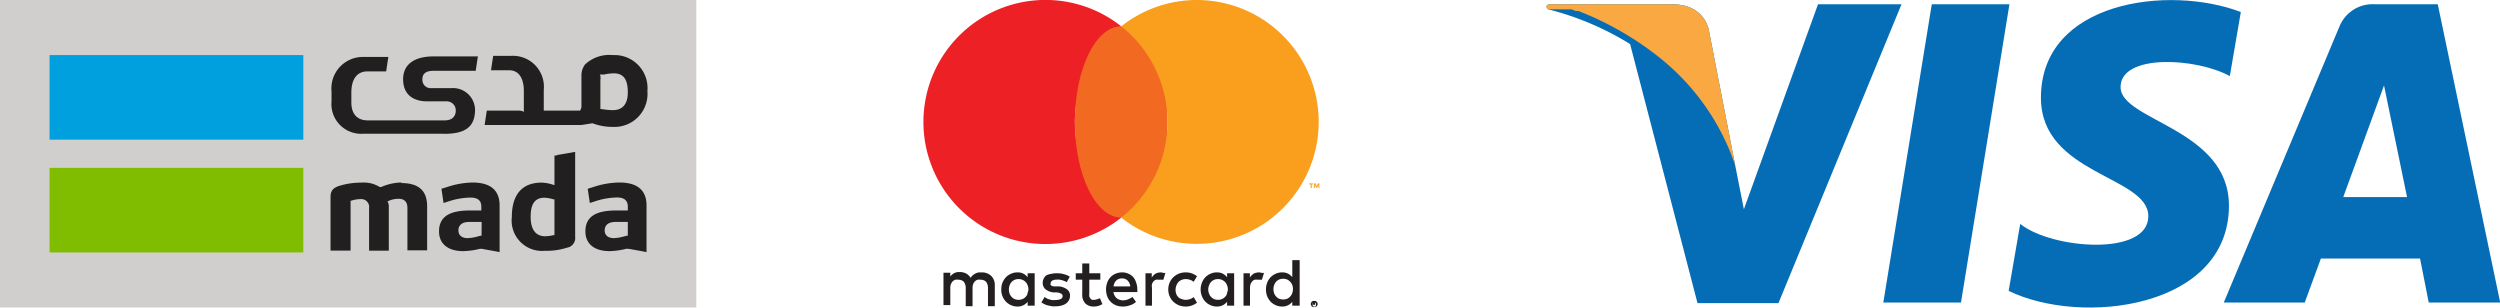 <svg id="Layer_1" data-name="Layer 1" xmlns="http://www.w3.org/2000/svg" viewBox="0 0 226.98 27.92"><defs><style>.cls-1{fill:#d0cfcd;}.cls-2{fill:#80bc00;}.cls-3{fill:#00a0df;}.cls-4{fill:#221f20;}.cls-5{fill:#231f20;}.cls-6{fill:#ed2026;}.cls-7{fill:#f26a21;}.cls-8{fill:#f99f1d;}.cls-9{fill:#056db6;}.cls-10,.cls-9{fill-rule:evenodd;}.cls-10{fill:#faa942;}</style></defs><rect class="cls-1" width="63.22" height="27.92"/><rect class="cls-2" x="4.5" y="15.24" width="23.04" height="7.68"/><rect class="cls-3" x="4.5" y="5" width="23.04" height="7.68"/><path class="cls-4" d="M50.34,21.35l-.1,0a3.23,3.23,0,0,1-.75.1c-.59,0-1.31-.31-1.31-1.76,0-.75.13-1.74,1.25-1.74h0a3.24,3.24,0,0,1,.82.15l.09,0Zm.19-7.23-.19,0v2.69l-.16-.05h0a3.62,3.62,0,0,0-1-.18c-2.24,0-2.71,1.7-2.71,3.12a2.76,2.76,0,0,0,3,3.07,6.06,6.06,0,0,0,2-.28.89.89,0,0,0,.75-1v-7.7l-1.63.28M57,21.4l-.09,0-.35.09a3.6,3.6,0,0,1-.82.13c-.53,0-.84-.26-.84-.7,0-.29.13-.77,1-.77H57Zm-.78-4.83a7.73,7.73,0,0,0-2.29.39l-.57.18.19,1.29.56-.18A6.67,6.67,0,0,1,56,17.93c.25,0,1,0,1,.82v.36H55.94c-1.91,0-2.79.6-2.79,1.91,0,1.11.81,1.78,2.18,1.78a6.67,6.67,0,0,0,1.52-.21h.06l.17,0c.53.1,1.09.19,1.62.3V18.65c0-1.38-.83-2.08-2.47-2.08M43.72,21.4l-.09,0-.34.09a3.68,3.68,0,0,1-.83.13c-.53,0-.84-.26-.84-.7,0-.29.13-.77,1-.77h1.11Zm-.78-4.83a7.62,7.62,0,0,0-2.28.39l-.58.18.19,1.29.56-.18a6.65,6.65,0,0,1,1.87-.31c.25,0,1,0,1,.81v.36H42.65c-1.9,0-2.79.6-2.79,1.91,0,1.11.82,1.78,2.18,1.78a6.75,6.75,0,0,0,1.53-.21h0l.17,0c.53.1,1.09.19,1.62.3V18.65c0-1.38-.83-2.08-2.47-2.08m-6.42,0a4.72,4.72,0,0,0-1.86.41l-.07,0-.06,0a2.76,2.76,0,0,0-1.66-.4,6.75,6.75,0,0,0-2,.29c-.58.18-.81.46-.81,1v4.88h1.82V18.22l.08,0a2.42,2.42,0,0,1,.8-.14.72.72,0,0,1,.8.83v3.85h1.79V18.8a.87.87,0,0,0-.06-.39l-.06-.12.13-.06a2.18,2.18,0,0,1,.89-.18c.36,0,.79.14.79.83v3.85h1.79v-4c0-1.42-.77-2.11-2.35-2.11"/><path class="cls-4" d="M55.67,10a6.24,6.24,0,0,1-1.06-.1l-.1,0V7.26a1.17,1.17,0,0,0,0-.38l-.06-.11.12,0,.08,0h0l.12,0,.06,0a4,4,0,0,1,.93-.11h0c1.12,0,1.24,1,1.24,1.74C57,9.7,56.27,10,55.67,10m0-5h-.05a3.22,3.22,0,0,0-2.5.85,1.64,1.64,0,0,0-.33,1h0V9.58a.66.66,0,0,1-.06.34l-.06.12h-3.3V8.15h0a2.81,2.81,0,0,0-2.92-3.08H44.78c-.08.49-.13.83-.2,1.31h1.66c.87,0,1.32.74,1.32,1.88v1.9l-.11-.06a1.14,1.14,0,0,0-.4-.06H44.2c-.06.37-.13.84-.2,1.31h8.79l1-.16a5.11,5.11,0,0,0,1.84.33,3,3,0,0,0,3.15-3.25A3,3,0,0,0,55.67,5M40.26,12.15h.08c1.9,0,2.79-.63,2.79-2.19A2,2,0,0,0,41,8H39.19a.75.75,0,0,1-.84-.8c0-.34.13-.77,1-.77h3.84c.08-.5.12-.82.2-1.31h-4c-1.86,0-2.79.78-2.79,2.08s.82,2,2.18,2h1.76a.82.82,0,0,1,.84.85c0,.29-.13.88-1,.88h-7c-.86,0-1.48-.49-1.48-1.63V8.41c0-1.19.48-1.93,1.48-1.93h1.68c.08-.51.12-.82.2-1.31H33A2.86,2.86,0,0,0,30.1,8.31h0V9.2A2.7,2.7,0,0,0,33,12.14h7.23Z"/><path class="cls-5" d="M90,25.06a1.08,1.08,0,0,0-.37-.24,1.14,1.14,0,0,0-.46-.09l-.28,0a1,1,0,0,0-.28.08,1,1,0,0,0-.26.16.8.8,0,0,0-.22.26,1.15,1.15,0,0,0-.4-.39,1.21,1.21,0,0,0-.58-.14l-.23,0-.23.07a1,1,0,0,0-.22.14.65.65,0,0,0-.19.21v-.36h-.62v2.94h.62V26.12a.88.88,0,0,1,.06-.33.72.72,0,0,1,.16-.25.68.68,0,0,1,.23-.14.71.71,0,0,1,.29,0,.63.63,0,0,1,.49.19.91.91,0,0,1,.17.58v1.63h.62V26.12a.88.88,0,0,1,.06-.33.72.72,0,0,1,.16-.25.68.68,0,0,1,.23-.14.71.71,0,0,1,.29,0,.63.63,0,0,1,.49.19.91.91,0,0,1,.17.58v1.63h.62V25.9a1.14,1.14,0,0,0-.32-.84Z"/><path class="cls-5" d="M93.3,25.17a1.18,1.18,0,0,0-.38-.32,1.13,1.13,0,0,0-.54-.12,1.4,1.4,0,0,0-.58.12,1.51,1.51,0,0,0-.47.32,1.64,1.64,0,0,0-.31.49,1.59,1.59,0,0,0-.11.62,1.56,1.56,0,0,0,.11.62,1.64,1.64,0,0,0,.31.49,1.51,1.51,0,0,0,.47.32,1.4,1.4,0,0,0,.58.12,1.13,1.13,0,0,0,.54-.12,1.15,1.15,0,0,0,.38-.31v.35h.64V24.81H93.3Zm0,1.48a.75.75,0,0,1-.18.3.72.72,0,0,1-.28.2.83.83,0,0,1-.36.07.87.87,0,0,1-.37-.07.83.83,0,0,1-.28-.21.92.92,0,0,1-.17-.29,1.15,1.15,0,0,1-.06-.37,1,1,0,0,1,.06-.36.87.87,0,0,1,.17-.3.83.83,0,0,1,.28-.21.87.87,0,0,1,.37-.07.83.83,0,0,1,.36.07.84.84,0,0,1,.28.2.75.75,0,0,1,.18.3.9.9,0,0,1,.07.37A.87.87,0,0,1,93.27,26.65Z"/><path class="cls-5" d="M96.89,26.28a1.51,1.51,0,0,0-.75-.28L95.83,26l-.19,0-.15-.05a.18.18,0,0,1-.1-.09.16.16,0,0,1,0-.12.31.31,0,0,1,.14-.26.8.8,0,0,1,.41-.09,1.23,1.23,0,0,1,.27,0l.26.06.21.08.17.09.28-.5a1.87,1.87,0,0,0-.54-.23,2.32,2.32,0,0,0-.65-.08,2,2,0,0,0-.51.06A1.23,1.23,0,0,0,95,25a.7.7,0,0,0-.24.3.8.8,0,0,0-.09.39.73.73,0,0,0,.25.57,1.36,1.36,0,0,0,.75.29l.3,0a1.12,1.12,0,0,1,.39.12.24.24,0,0,1,.12.21.29.29,0,0,1-.16.26,1.1,1.1,0,0,1-.5.1,1.61,1.61,0,0,1-.33,0l-.26-.07a.67.67,0,0,1-.21-.09,1,1,0,0,1-.17-.12l-.3.49a1.72,1.72,0,0,0,.68.3l.32.06h.26a2,2,0,0,0,.57-.07,1.35,1.35,0,0,0,.42-.19,1,1,0,0,0,.26-.31.86.86,0,0,0,.09-.39A.69.69,0,0,0,96.89,26.28Z"/><path class="cls-5" d="M102.89,25.16a1.25,1.25,0,0,0-.44-.31,1.31,1.31,0,0,0-.56-.12,1.46,1.46,0,0,0-.6.12,1.33,1.33,0,0,0-.76.8,1.81,1.81,0,0,0-.11.63,1.87,1.87,0,0,0,.11.64,1.47,1.47,0,0,0,.31.48,1.55,1.55,0,0,0,.48.32,1.7,1.7,0,0,0,.61.11,1.89,1.89,0,0,0,.63-.1,1.45,1.45,0,0,0,.58-.32l-.32-.45a1.62,1.62,0,0,1-.41.22,1.19,1.19,0,0,1-.44.09.94.94,0,0,1-.3-.05.71.71,0,0,1-.26-.13.74.74,0,0,1-.2-.23.92.92,0,0,1-.12-.34h2.17a1003807384141.39,1003807384141.39,0,0,1,0-.24,1.81,1.81,0,0,0-.11-.63A1.39,1.39,0,0,0,102.89,25.16ZM101.1,26a.89.89,0,0,1,.08-.29.79.79,0,0,1,.16-.23.51.51,0,0,1,.23-.15.75.75,0,0,1,.31-.05.68.68,0,0,1,.5.19.9.9,0,0,1,.24.53Z"/><path class="cls-5" d="M111.41,25.17a1.3,1.3,0,0,0-.38-.32,1.18,1.18,0,0,0-.55-.12,1.35,1.35,0,0,0-.57.12,1.4,1.4,0,0,0-.47.32,1.46,1.46,0,0,0-.31.49,1.59,1.59,0,0,0-.12.62,1.56,1.56,0,0,0,.12.62,1.46,1.46,0,0,0,.31.49,1.4,1.4,0,0,0,.47.32,1.35,1.35,0,0,0,.57.12,1.18,1.18,0,0,0,.55-.12,1.26,1.26,0,0,0,.38-.31v.35h.64V24.81h-.64Zm0,1.48a.75.75,0,0,1-.18.3.8.8,0,0,1-.28.2.86.86,0,0,1-.36.07.87.87,0,0,1-.37-.07.83.83,0,0,1-.28-.21.77.77,0,0,1-.17-.29.94.94,0,0,1-.07-.37.86.86,0,0,1,.07-.36.74.74,0,0,1,.17-.3.83.83,0,0,1,.28-.21.87.87,0,0,1,.37-.07.86.86,0,0,1,.36.07,1,1,0,0,1,.28.2.75.75,0,0,1,.18.3.9.9,0,0,1,.07.37A.87.87,0,0,1,111.38,26.65Z"/><path class="cls-5" d="M99.64,27.16a.89.89,0,0,1-.31.06.48.48,0,0,1-.18,0A.38.38,0,0,1,99,27.1a.77.77,0,0,1-.1-.18.82.82,0,0,1,0-.25V25.39h1v-.58h-1v-.89h-.64v.89h-.59v.58h.59v1.3a1.16,1.16,0,0,0,.28.86,1.06,1.06,0,0,0,.78.28,1.35,1.35,0,0,0,.5-.09,2.24,2.24,0,0,0,.27-.13l-.22-.53Z"/><path class="cls-5" d="M105.42,24.73a1.21,1.21,0,0,0-.48.1,1.09,1.09,0,0,0-.37.37v-.39H104v2.94h.59V26.13a.88.88,0,0,1,0-.33.68.68,0,0,1,.14-.25.54.54,0,0,1,.22-.15.68.68,0,0,1,.29,0,1.14,1.14,0,0,1,.25,0l.13,0,.19-.62-.16,0Z"/><path class="cls-5" d="M114.34,24.73a1.26,1.26,0,0,0-.49.1,1.09,1.09,0,0,0-.37.37v-.39h-.58v2.94h.59V26.13a1.14,1.14,0,0,1,.05-.33.7.7,0,0,1,.15-.25.48.48,0,0,1,.22-.15.64.64,0,0,1,.28,0,1.1,1.1,0,0,1,.25,0l.13,0,.19-.62-.16,0Z"/><path class="cls-5" d="M117.33,23.62v1.55a1.18,1.18,0,0,0-.38-.32,1.13,1.13,0,0,0-.54-.12,1.4,1.4,0,0,0-.58.12,1.51,1.51,0,0,0-.47.32,1.64,1.64,0,0,0-.31.49,1.8,1.8,0,0,0-.11.62,1.75,1.75,0,0,0,.11.62,1.64,1.64,0,0,0,.31.49,1.51,1.51,0,0,0,.47.32,1.4,1.4,0,0,0,.58.12,1.13,1.13,0,0,0,.54-.12,1.15,1.15,0,0,0,.38-.31v.35H118V23.62Zm0,3a.91.91,0,0,1-.19.3.76.76,0,0,1-.27.2,1,1,0,0,1-.74,0,.83.83,0,0,1-.28-.21.92.92,0,0,1-.17-.29,1.15,1.15,0,0,1-.06-.37,1,1,0,0,1,.06-.36.87.87,0,0,1,.17-.3.83.83,0,0,1,.28-.21,1,1,0,0,1,.74,0,.94.94,0,0,1,.46.5,1.1,1.1,0,0,1,.06.37A1.06,1.06,0,0,1,117.31,26.65Z"/><path class="cls-5" d="M107,25.6a.81.81,0,0,1,.29-.19.86.86,0,0,1,.36-.07h0a1.1,1.1,0,0,1,.41.07.87.87,0,0,1,.31.18l.31-.51a1.74,1.74,0,0,0-.4-.23,1.61,1.61,0,0,0-.63-.12,1.68,1.68,0,0,0-.63.12,1.56,1.56,0,0,0-.5.33,1.51,1.51,0,0,0-.33.49,1.54,1.54,0,0,0-.12.61,1.51,1.51,0,0,0,.12.61,1.41,1.41,0,0,0,.33.49,1.56,1.56,0,0,0,.5.33,1.68,1.68,0,0,0,.63.12,1.61,1.61,0,0,0,.63-.12,1.74,1.74,0,0,0,.4-.23l-.31-.51a.87.87,0,0,1-.31.18,1.1,1.1,0,0,1-.41.07h0a.86.86,0,0,1-.36-.07A.81.81,0,0,1,107,27a.93.93,0,0,1-.2-.3,1.07,1.07,0,0,1,0-.76A.93.93,0,0,1,107,25.6Z"/><path class="cls-5" d="M119.32,27.32l.12,0,.1.07a.31.31,0,0,1,.07.09.37.37,0,0,1,0,.24l-.07.09-.1.07-.12,0-.12,0-.1-.07a.24.24,0,0,1-.06-.09.26.26,0,0,1,0-.24.18.18,0,0,1,.06-.09l.1-.07Zm0,.52.09,0,.06-.05a.18.18,0,0,0,0-.07.19.19,0,0,0,0-.08.29.29,0,0,0,0-.09l0-.06-.06,0-.09,0-.08,0a.18.18,0,0,0-.07,0l0,.06a.29.29,0,0,0,0,.09.19.19,0,0,0,0,.08.26.26,0,0,0,.12.12Zm0-.35s.06,0,.08,0a.09.09,0,0,1,0,.07s0,0,0,.05l-.06,0,.08.09h-.09l-.07-.09h0v.09h-.07v-.26Zm-.06.06v.05h.06s0,0,0,0a0,0,0,0,0,0,0s0,0,0,0h-.08Z"/><path class="cls-6" d="M97.59,11.07a11.05,11.05,0,0,1,4.21-8.68,11.08,11.08,0,1,0,0,17.37A11.06,11.06,0,0,1,97.59,11.07Z"/><ellipse class="cls-7" cx="101.8" cy="11.07" rx="4.21" ry="8.68"/><path class="cls-8" d="M119,17.07v-.33h-.13v-.09h.36v.09h-.13v.33Zm.7,0v-.29l-.1.25h-.1l-.09-.25v.29h-.1v-.42h.14l.1.27.11-.27h.13v.42Z"/><path class="cls-8" d="M108.67,0a11.05,11.05,0,0,0-6.87,2.39,11.08,11.08,0,0,1,0,17.37A11.07,11.07,0,1,0,108.67,0Z"/><polygon class="cls-9" points="178.04 27.47 170.99 27.47 175.39 0.39 182.44 0.39 178.04 27.47"/><path class="cls-9" d="M165.06.39,158.33,19l-.79-4h0L155.17,2.83S154.88.39,151.82.39H140.71c-.36,0-.38.32-.13.46A26.46,26.46,0,0,1,148,4l6.12,23.52h7.35L172.64.39Z"/><path class="cls-10" d="M157.54,15h0L155.17,2.83S154.88.39,151.82.39H140.71c-.36,0-.38.32-.13.46H141l.07,0h0l.07,0h.15l.06,0h0l.08,0h0l.08,0h0l.06,0,.06,0h0l.08,0h0l.1,0h0l.1,0h0l.08,0,.06,0,.05,0,.09,0h0l.12,0h0l.11,0,.13,0,.07,0,.06,0,.4.15h0l.1,0,.08,0,.06,0,.12.05h0a28.34,28.34,0,0,1,7.32,4.25,21.14,21.14,0,0,1,6.49,8.9Zm0,0Z"/><path class="cls-9" d="M212.75,17.89l3.7-10.13,2.09,10.13Zm7.76,9.58H227L221.33.39h-5.66a3.25,3.25,0,0,0-3.26,2L201.9,27.47h7.35l1.47-4h9Z"/><path class="cls-9" d="M202.45,6.91l1-5.82c-6.55-2.49-18.15-1-18.15,7.78,0,7,9.75,7.09,9.75,10.76s-8.75,3-11.63.7l-1.05,6.08c6.6,3.21,20,1.61,20-7.74,0-7-9.84-7.7-9.84-10.76S199.43,5.24,202.45,6.91Z"/></svg>